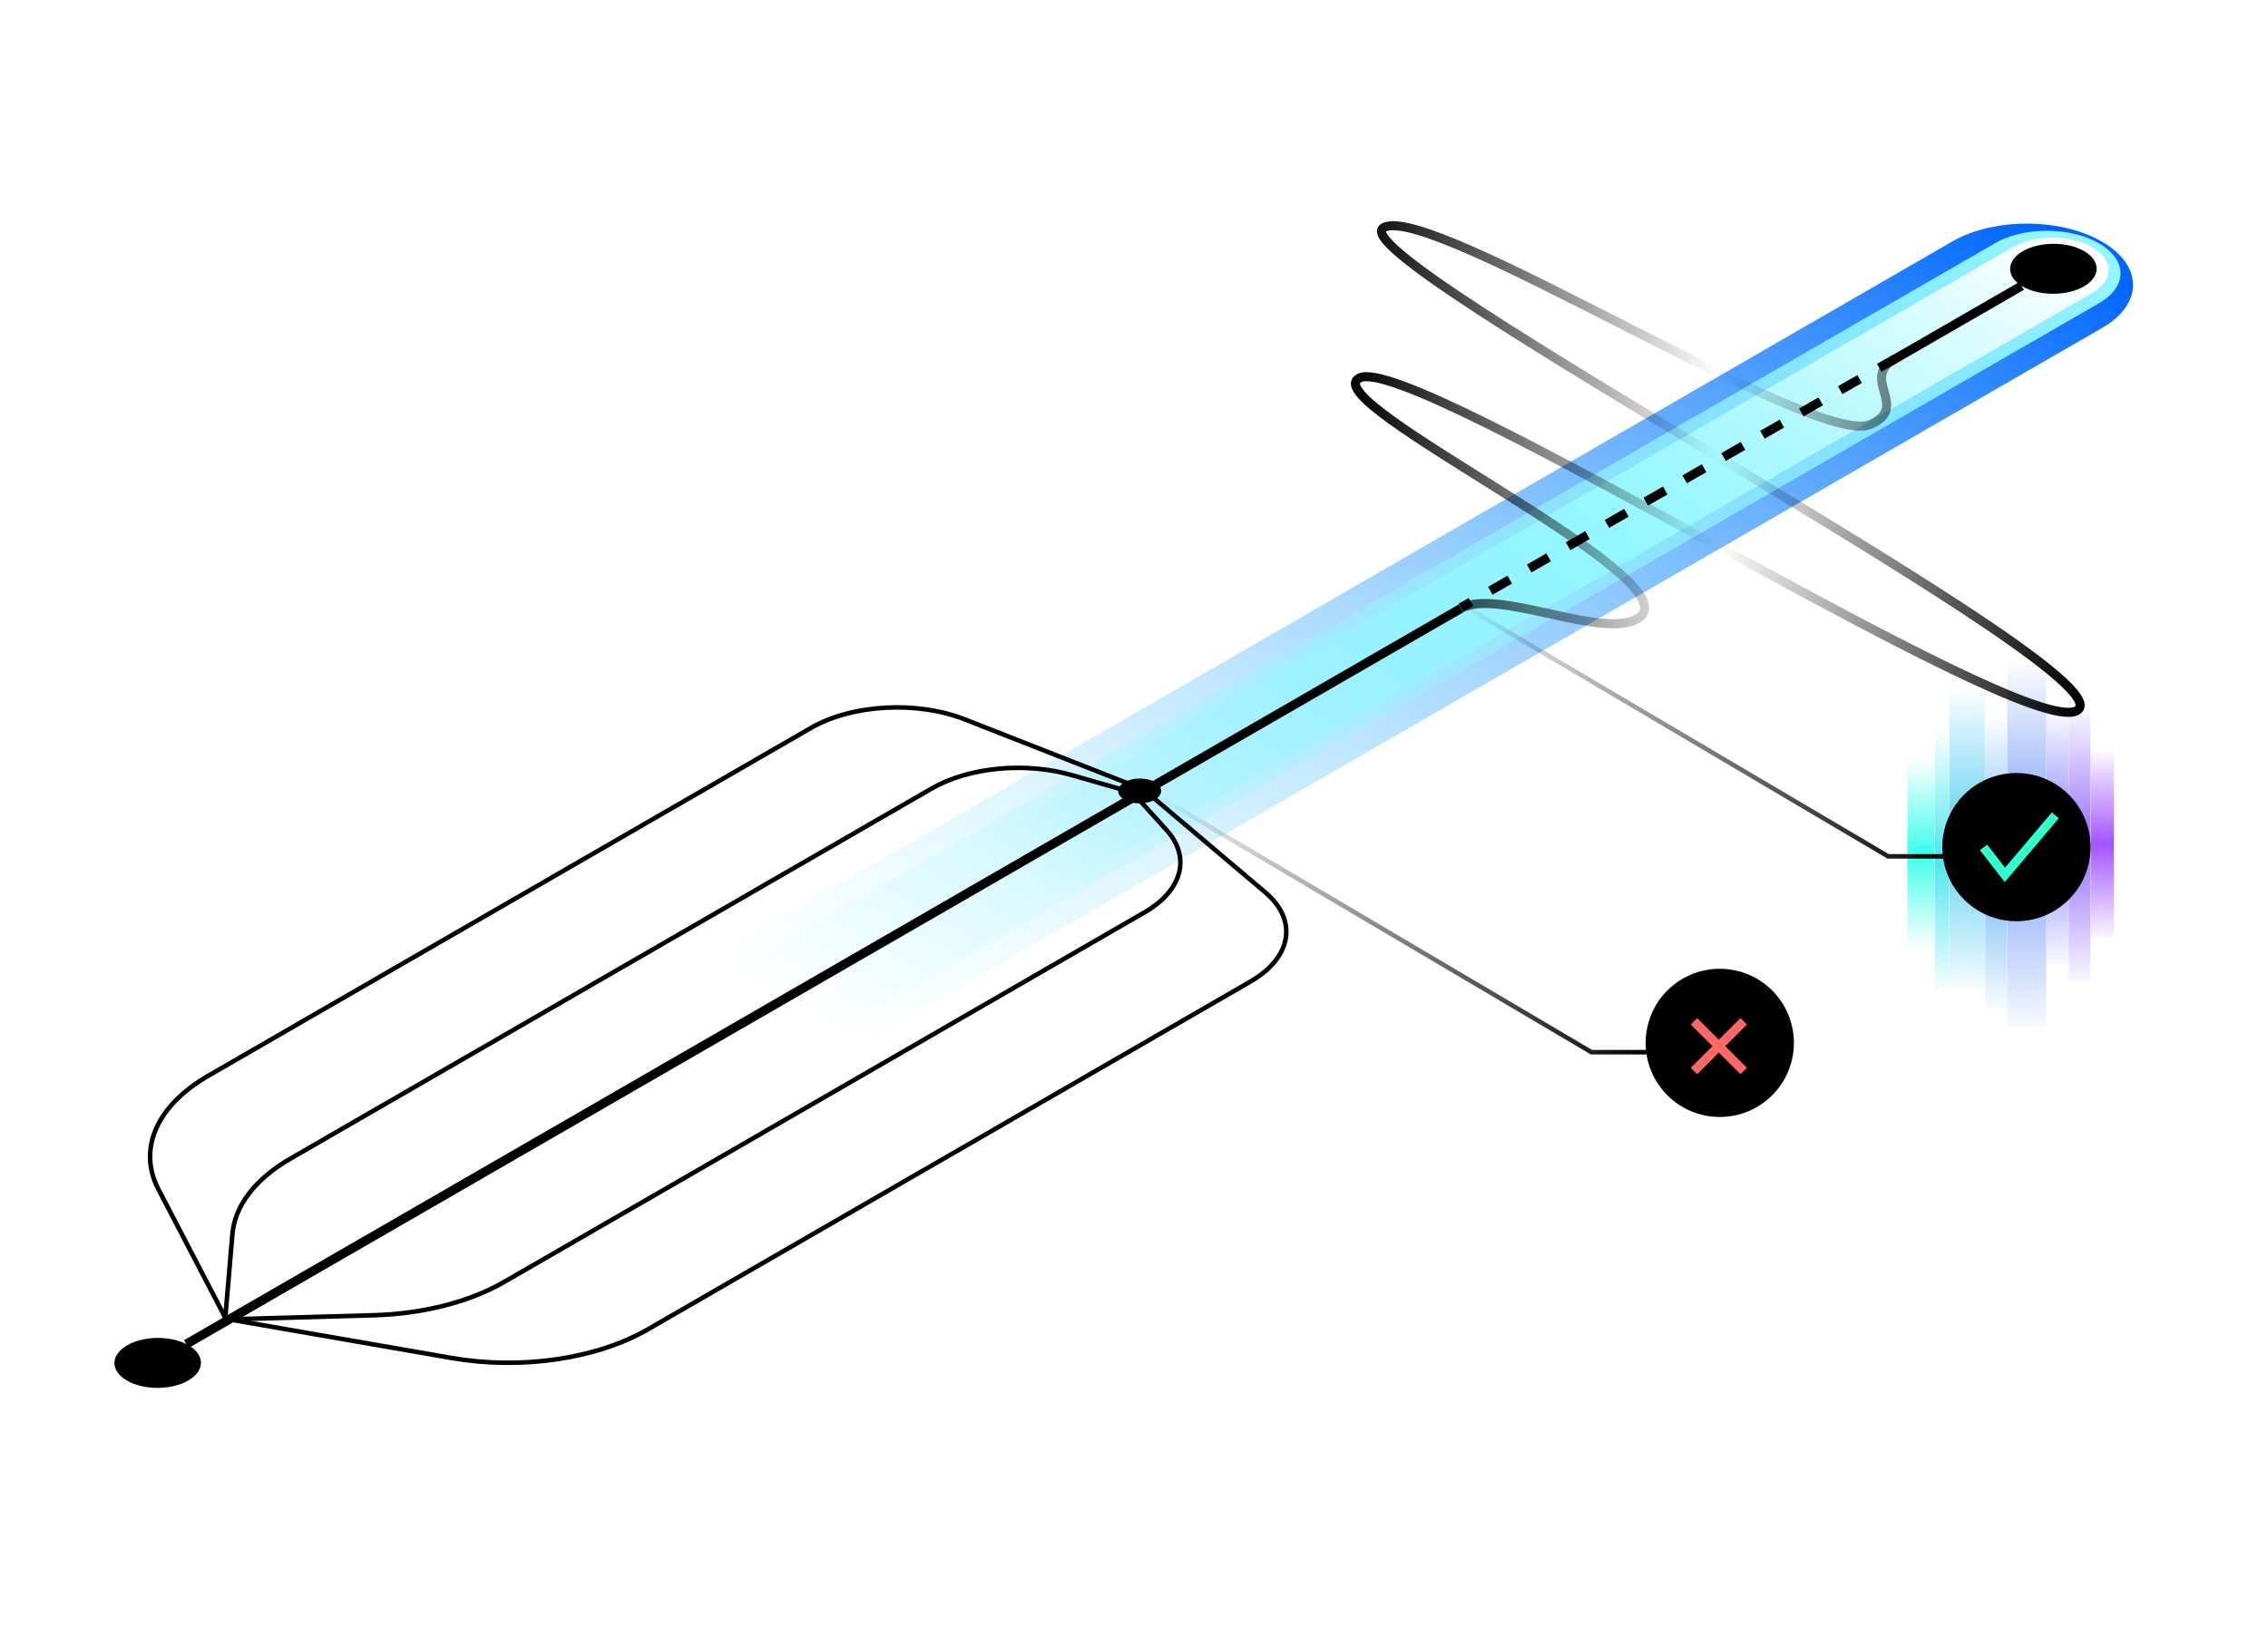 <?xml version="1.0" encoding="UTF-8"?>
<svg id="features" xmlns="http://www.w3.org/2000/svg" xmlns:xlink="http://www.w3.org/1999/xlink" viewBox="0 0 500 361.04">
  <defs>
    <style>
      .cls-1 {
        stroke: #3fc;
      }

      .cls-1, .cls-2, .cls-3, .cls-4, .cls-5, .cls-6, .cls-7, .cls-8 {
        fill: none;
        stroke-miterlimit: 10;
      }

      .cls-1, .cls-2, .cls-6, .cls-7, .cls-8 {
        stroke-width: 2px;
      }

      .cls-9 {
        filter: url(#outer-glow-8);
      }

      .cls-2 {
        stroke: url(#linear-gradient-14);
      }

      .cls-10 {
        fill: url(#linear-gradient-8);
      }

      .cls-11 {
        fill: url(#linear-gradient-7);
      }

      .cls-12 {
        fill: url(#linear-gradient-5);
      }

      .cls-13 {
        fill: url(#linear-gradient-6);
      }

      .cls-14 {
        fill: url(#linear-gradient-9);
      }

      .cls-15 {
        fill: url(#linear-gradient-4);
      }

      .cls-16 {
        fill: url(#linear-gradient-3);
      }

      .cls-17 {
        fill: url(#linear-gradient-2);
      }

      .cls-18 {
        fill: url(#linear-gradient);
      }

      .cls-3 {
        stroke: url(#linear-gradient-16);
      }

      .cls-4 {
        stroke: url(#linear-gradient-15);
      }

      .cls-19 {
        fill: url(#linear-gradient-10);
      }

      .cls-20 {
        fill: url(#linear-gradient-11);
      }

      .cls-21 {
        fill: url(#linear-gradient-12);
      }

      .cls-22 {
        fill: url(#linear-gradient-13);
      }

      .cls-5, .cls-6, .cls-7 {
        stroke: #000;
      }

      .cls-7 {
        stroke-dasharray: 4.94 4.94;
      }

      .cls-8 {
        stroke: #f66;
      }
    </style>
    <linearGradient id="linear-gradient" x1="433.67" y1="151.06" x2="433.67" y2="220.02" gradientUnits="userSpaceOnUse">
      <stop offset="0" stop-color="#5ccef1" stop-opacity="0"/>
      <stop offset=".49" stop-color="#5ccef1"/>
      <stop offset="1" stop-color="#5ccef1" stop-opacity="0"/>
    </linearGradient>
    <linearGradient id="linear-gradient-2" x1="440.05" y1="157.61" x2="440.05" y2="224.14" gradientUnits="userSpaceOnUse">
      <stop offset="0" stop-color="#6ab6f4" stop-opacity="0"/>
      <stop offset=".49" stop-color="#6ab6f4"/>
      <stop offset="1" stop-color="#6ab6f4" stop-opacity="0"/>
    </linearGradient>
    <linearGradient id="linear-gradient-3" x1="453.58" y1="155.71" x2="453.58" y2="214.05" gradientUnits="userSpaceOnUse">
      <stop offset="0" stop-color="#8786fa" stop-opacity="0"/>
      <stop offset=".49" stop-color="#8786fa"/>
      <stop offset="1" stop-color="#8786fa" stop-opacity="0"/>
    </linearGradient>
    <linearGradient id="linear-gradient-4" x1="446.82" y1="144.86" x2="446.82" y2="228.61" gradientUnits="userSpaceOnUse">
      <stop offset="0" stop-color="#799ef7" stop-opacity="0"/>
      <stop offset=".49" stop-color="#799ef7"/>
      <stop offset="1" stop-color="#799ef7" stop-opacity="0"/>
    </linearGradient>
    <linearGradient id="linear-gradient-5" x1="463.49" y1="165.05" x2="463.49" y2="207.94" gradientUnits="userSpaceOnUse">
      <stop offset="0" stop-color="#a455ff" stop-opacity="0"/>
      <stop offset=".49" stop-color="#a455ff"/>
      <stop offset="1" stop-color="#a455ff" stop-opacity="0"/>
    </linearGradient>
    <linearGradient id="linear-gradient-6" x1="458.45" y1="155.11" x2="458.45" y2="218.05" gradientUnits="userSpaceOnUse">
      <stop offset="0" stop-color="#966dfc" stop-opacity="0"/>
      <stop offset=".49" stop-color="#966dfc"/>
      <stop offset="1" stop-color="#966dfc" stop-opacity="0"/>
    </linearGradient>
    <linearGradient id="linear-gradient-7" x1="428.13" y1="160.44" x2="428.13" y2="219.9" gradientUnits="userSpaceOnUse">
      <stop offset="0" stop-color="#4de7ef" stop-opacity="0"/>
      <stop offset=".49" stop-color="#4de7ef"/>
      <stop offset="1" stop-color="#4de7ef" stop-opacity="0"/>
    </linearGradient>
    <linearGradient id="linear-gradient-8" x1="423.51" y1="165.3" x2="423.51" y2="211.5" gradientUnits="userSpaceOnUse">
      <stop offset=".04" stop-color="#3fffec" stop-opacity="0"/>
      <stop offset=".49" stop-color="#3fffec"/>
      <stop offset=".96" stop-color="#3fffec" stop-opacity="0"/>
    </linearGradient>
    <linearGradient id="linear-gradient-9" x1="-302.14" y1="-250.57" x2="721.06" y2="-250.57" gradientTransform="translate(-228.68 296.09) rotate(-30) skewX(49.11)" gradientUnits="userSpaceOnUse">
      <stop offset="0" stop-color="#94f7ff" stop-opacity="0"/>
      <stop offset=".09" stop-color="#94f7ff" stop-opacity=".03"/>
      <stop offset=".22" stop-color="#94f7ff" stop-opacity=".12"/>
      <stop offset=".39" stop-color="#94f7ff" stop-opacity=".27"/>
      <stop offset=".58" stop-color="#94f7ff" stop-opacity=".47"/>
      <stop offset=".8" stop-color="#94f7ff" stop-opacity=".73"/>
      <stop offset="1" stop-color="#94f7ff"/>
    </linearGradient>
    <linearGradient id="linear-gradient-10" x1="250.97" y1="-106.45" x2="250.97" y2="-393.46" gradientTransform="translate(-151.04 157.04) rotate(30) skewX(-30)" gradientUnits="userSpaceOnUse">
      <stop offset="0" stop-color="#94f7ff" stop-opacity="0"/>
      <stop offset="1" stop-color="#0065ff"/>
    </linearGradient>
    <linearGradient id="linear-gradient-11" x1="250.97" y1="-106.44" x2="250.97" y2="-392.81" gradientTransform="translate(-151.04 157.04) rotate(30) skewX(-30)" gradientUnits="userSpaceOnUse">
      <stop offset="0" stop-color="#94f7ff" stop-opacity="0"/>
      <stop offset="1" stop-color="#94f7ff"/>
    </linearGradient>
    <linearGradient id="linear-gradient-12" x1="250.97" y1="-106.41" x2="250.97" y2="-391.34" gradientTransform="translate(-151.04 157.04) rotate(30) skewX(-30)" gradientUnits="userSpaceOnUse">
      <stop offset=".18" stop-color="#94f7ff" stop-opacity="0"/>
      <stop offset=".63" stop-color="#94f7ff"/>
      <stop offset=".69" stop-color="#9cf7ff"/>
      <stop offset=".78" stop-color="#b3f9ff"/>
      <stop offset=".9" stop-color="#d8fcff"/>
      <stop offset="1" stop-color="#fff"/>
    </linearGradient>
    <linearGradient id="linear-gradient-13" x1="104.38" y1="-250.7" x2="718.63" y2="-250.7" gradientTransform="translate(-228.68 296.09) rotate(-30) skewX(49.11)" gradientUnits="userSpaceOnUse">
      <stop offset="0" stop-color="#94f7ff" stop-opacity="0"/>
      <stop offset=".09" stop-color="#8ef2fe" stop-opacity=".04"/>
      <stop offset=".24" stop-color="#80e6fc" stop-opacity=".13"/>
      <stop offset=".41" stop-color="#68d3f8" stop-opacity=".3"/>
      <stop offset=".62" stop-color="#47b8f3" stop-opacity=".52"/>
      <stop offset=".85" stop-color="#1d96ed" stop-opacity=".8"/>
      <stop offset="1" stop-color="#007fe9"/>
    </linearGradient>
    <linearGradient id="linear-gradient-14" x1="297.81" y1="103.43" x2="459.58" y2="103.43" gradientUnits="userSpaceOnUse">
      <stop offset="0" stop-color="#000"/>
      <stop offset=".5" stop-color="#000" stop-opacity="0"/>
      <stop offset=".99" stop-color="#000"/>
    </linearGradient>
    <linearGradient id="linear-gradient-15" x1="254.06" y1="203.56" x2="363.25" y2="203.56" gradientUnits="userSpaceOnUse">
      <stop offset="0" stop-color="#000" stop-opacity="0"/>
      <stop offset="1" stop-color="#000"/>
    </linearGradient>
    <linearGradient id="linear-gradient-16" x1="319.47" y1="160.39" x2="428.66" y2="160.39" xlink:href="#linear-gradient-15"/>
    <filter id="outer-glow-8" x="409.93" y="151.97" width="69" height="70" filterUnits="userSpaceOnUse">
      <feOffset dx="0" dy="0"/>
      <feGaussianBlur result="blur" stdDeviation="6"/>
      <feFlood flood-color="#000" flood-opacity="1"/>
      <feComposite in2="blur" operator="in"/>
      <feComposite in="SourceGraphic"/>
    </filter>
  </defs>
  <g>
    <rect class="cls-18" x="429.75" y="149.65" width="7.83" height="68.5"/>
    <rect class="cls-17" x="437.65" y="156.25" width="4.81" height="66.09"/>
    <rect class="cls-16" x="451.17" y="154.52" width="4.81" height="57.95"/>
    <rect class="cls-15" x="442.52" y="143.15" width="8.58" height="83.2"/>
    <rect class="cls-12" x="460.92" y="164.17" width="5.12" height="42.61"/>
    <rect class="cls-13" x="456.05" y="153.83" width="4.81" height="62.53"/>
    <rect class="cls-11" x="426.58" y="159.22" width="3.11" height="59.07"/>
    <polygon class="cls-10" points="426.51 210.13 420.51 210.26 420.51 164.49 426.51 164.36 426.51 210.13"/>
  </g>
  <path class="cls-14" d="M19.92-117.47l-852.69,492.3c-7.99,4.61-21.96,4.04-31.18-1.29h0c-9.23-5.33-10.23-13.39-2.24-18L-13.5-136.77c7.99-4.61,21.96-4.04,31.18,1.29h0c9.23,5.33,10.23,13.39,2.24,18Z"/>
  <g>
    <path class="cls-19" d="M183.81,233.75L463.48,72.29c9.07-5.23,9.02-13.75-.1-19.01-9.12-5.27-23.87-5.29-32.93-.06L150.78,214.68l33.04,19.07Z"/>
    <path class="cls-20" d="M178.75,230.83L462.79,66.84c6.29-3.63,6.26-9.54-.07-13.19-6.33-3.65-16.56-3.67-22.85-.04L155.84,217.6l22.92,13.23Z"/>
    <path class="cls-21" d="M176.04,229.27L461.28,64.59c4.8-2.77,4.78-7.28-.05-10.07s-12.64-2.8-17.44-.03L158.55,219.16l17.5,10.1Z"/>
  </g>
  <path class="cls-22" d="M17.61-124.01L-494.27,171.53c-4.8,2.77-13.18,2.42-18.72-.78h0c-5.54-3.2-6.14-8.04-1.34-10.81L-2.45-135.59c4.8-2.77,13.18-2.42,18.72.78h0c5.54,3.2,6.14,8.04,1.34,10.81Z"/>
  <g id="pr_timeline" data-name="pr timeline">
    <g>
      <line class="cls-6" x1="41.07" y1="296.41" x2="322.07" y2="134.17"/>
      <path d="M41.53,296.65c3.71,2.14,3.7,5.63-.04,7.79s-9.78,2.17-13.49.02-3.7-5.63.04-7.79c3.74-2.16,9.78-2.17,13.49-.02Z"/>
      <path d="M459.45,55.37c3.71,2.14,3.7,5.63-.04,7.79s-9.78,2.17-13.49.02-3.7-5.63.04-7.79,9.78-2.17,13.49-.02Z"/>
      <path class="cls-2" d="M322.09,134.17c7.86-4.51,31.04,6.82,38.88,2.3,14.27-8.24-72.24-48.13-61.17-53.15,12-5.44,145.02,79.53,157.91,73.46,14.84-6.99-164.05-100.47-152.63-106.6,10.4-5.59,95.05,48.72,107.23,43.43,8.86-3.85-2.38-10.06,5.49-14.57"/>
      <g>
        <line class="cls-6" x1="322.1" y1="133.98" x2="324.27" y2="132.74"/>
        <line class="cls-7" x1="328.55" y1="130.28" x2="412.15" y2="82.34"/>
        <line class="cls-6" x1="414.29" y1="81.11" x2="416.46" y2="79.87"/>
      </g>
      <line class="cls-6" x1="416.49" y1="79.9" x2="445.68" y2="63.05"/>
      <path class="cls-5" d="M49.62,291.13l1.62-19.02c.53-6.24,5.08-12.15,12.75-16.58l141.4-81.64c8.18-4.72,20.63-5.91,30.92-2.95l13.76,3.95"/>
      <path class="cls-5" d="M49.88,290.98l-14.96-28.73c-4.6-8.83-.38-18.44,10.97-25l132.83-76.69c9.13-5.27,23.42-6.07,34.03-1.9l39.79,15.62"/>
      <path class="cls-5" d="M49.53,290.98l32.95-.94c10.8-.31,21.04-2.93,28.71-7.36l141.13-81.48c8.3-4.79,10.28-12.13,4.89-18.11l-6.91-7.65"/>
      <path class="cls-5" d="M49.8,290.83l49.76,8.64c15.3,2.66,31.95.22,43.3-6.33l132.81-76.68c9.14-5.28,10.51-13.54,3.28-19.66l-26.52-22.44"/>
      <path d="M254.61,172.48c1.84,1.07,1.84,2.8-.02,3.87s-4.86,1.08-6.7.01-1.84-2.8.02-3.87,4.86-1.08,6.7-.01Z"/>
    </g>
    <g>
      <polyline class="cls-4" points="254.32 175.03 350.84 232.03 363.25 232.03"/>
      <circle cx="379.14" cy="229.98" r="16.34"/>
      <g>
        <line class="cls-8" x1="373.45" y1="225.22" x2="384.41" y2="236.18"/>
        <line class="cls-8" x1="384.41" y1="225.22" x2="373.45" y2="236.18"/>
      </g>
    </g>
    <g>
      <polyline class="cls-3" points="319.72 131.85 416.25 188.85 428.66 188.85"/>
      <circle class="cls-9" cx="444.54" cy="186.81" r="16.34"/>
      <polyline id="check" class="cls-1" points="437.29 186.87 442 192.93 453.11 179.81"/>
    </g>
  </g>
</svg>
